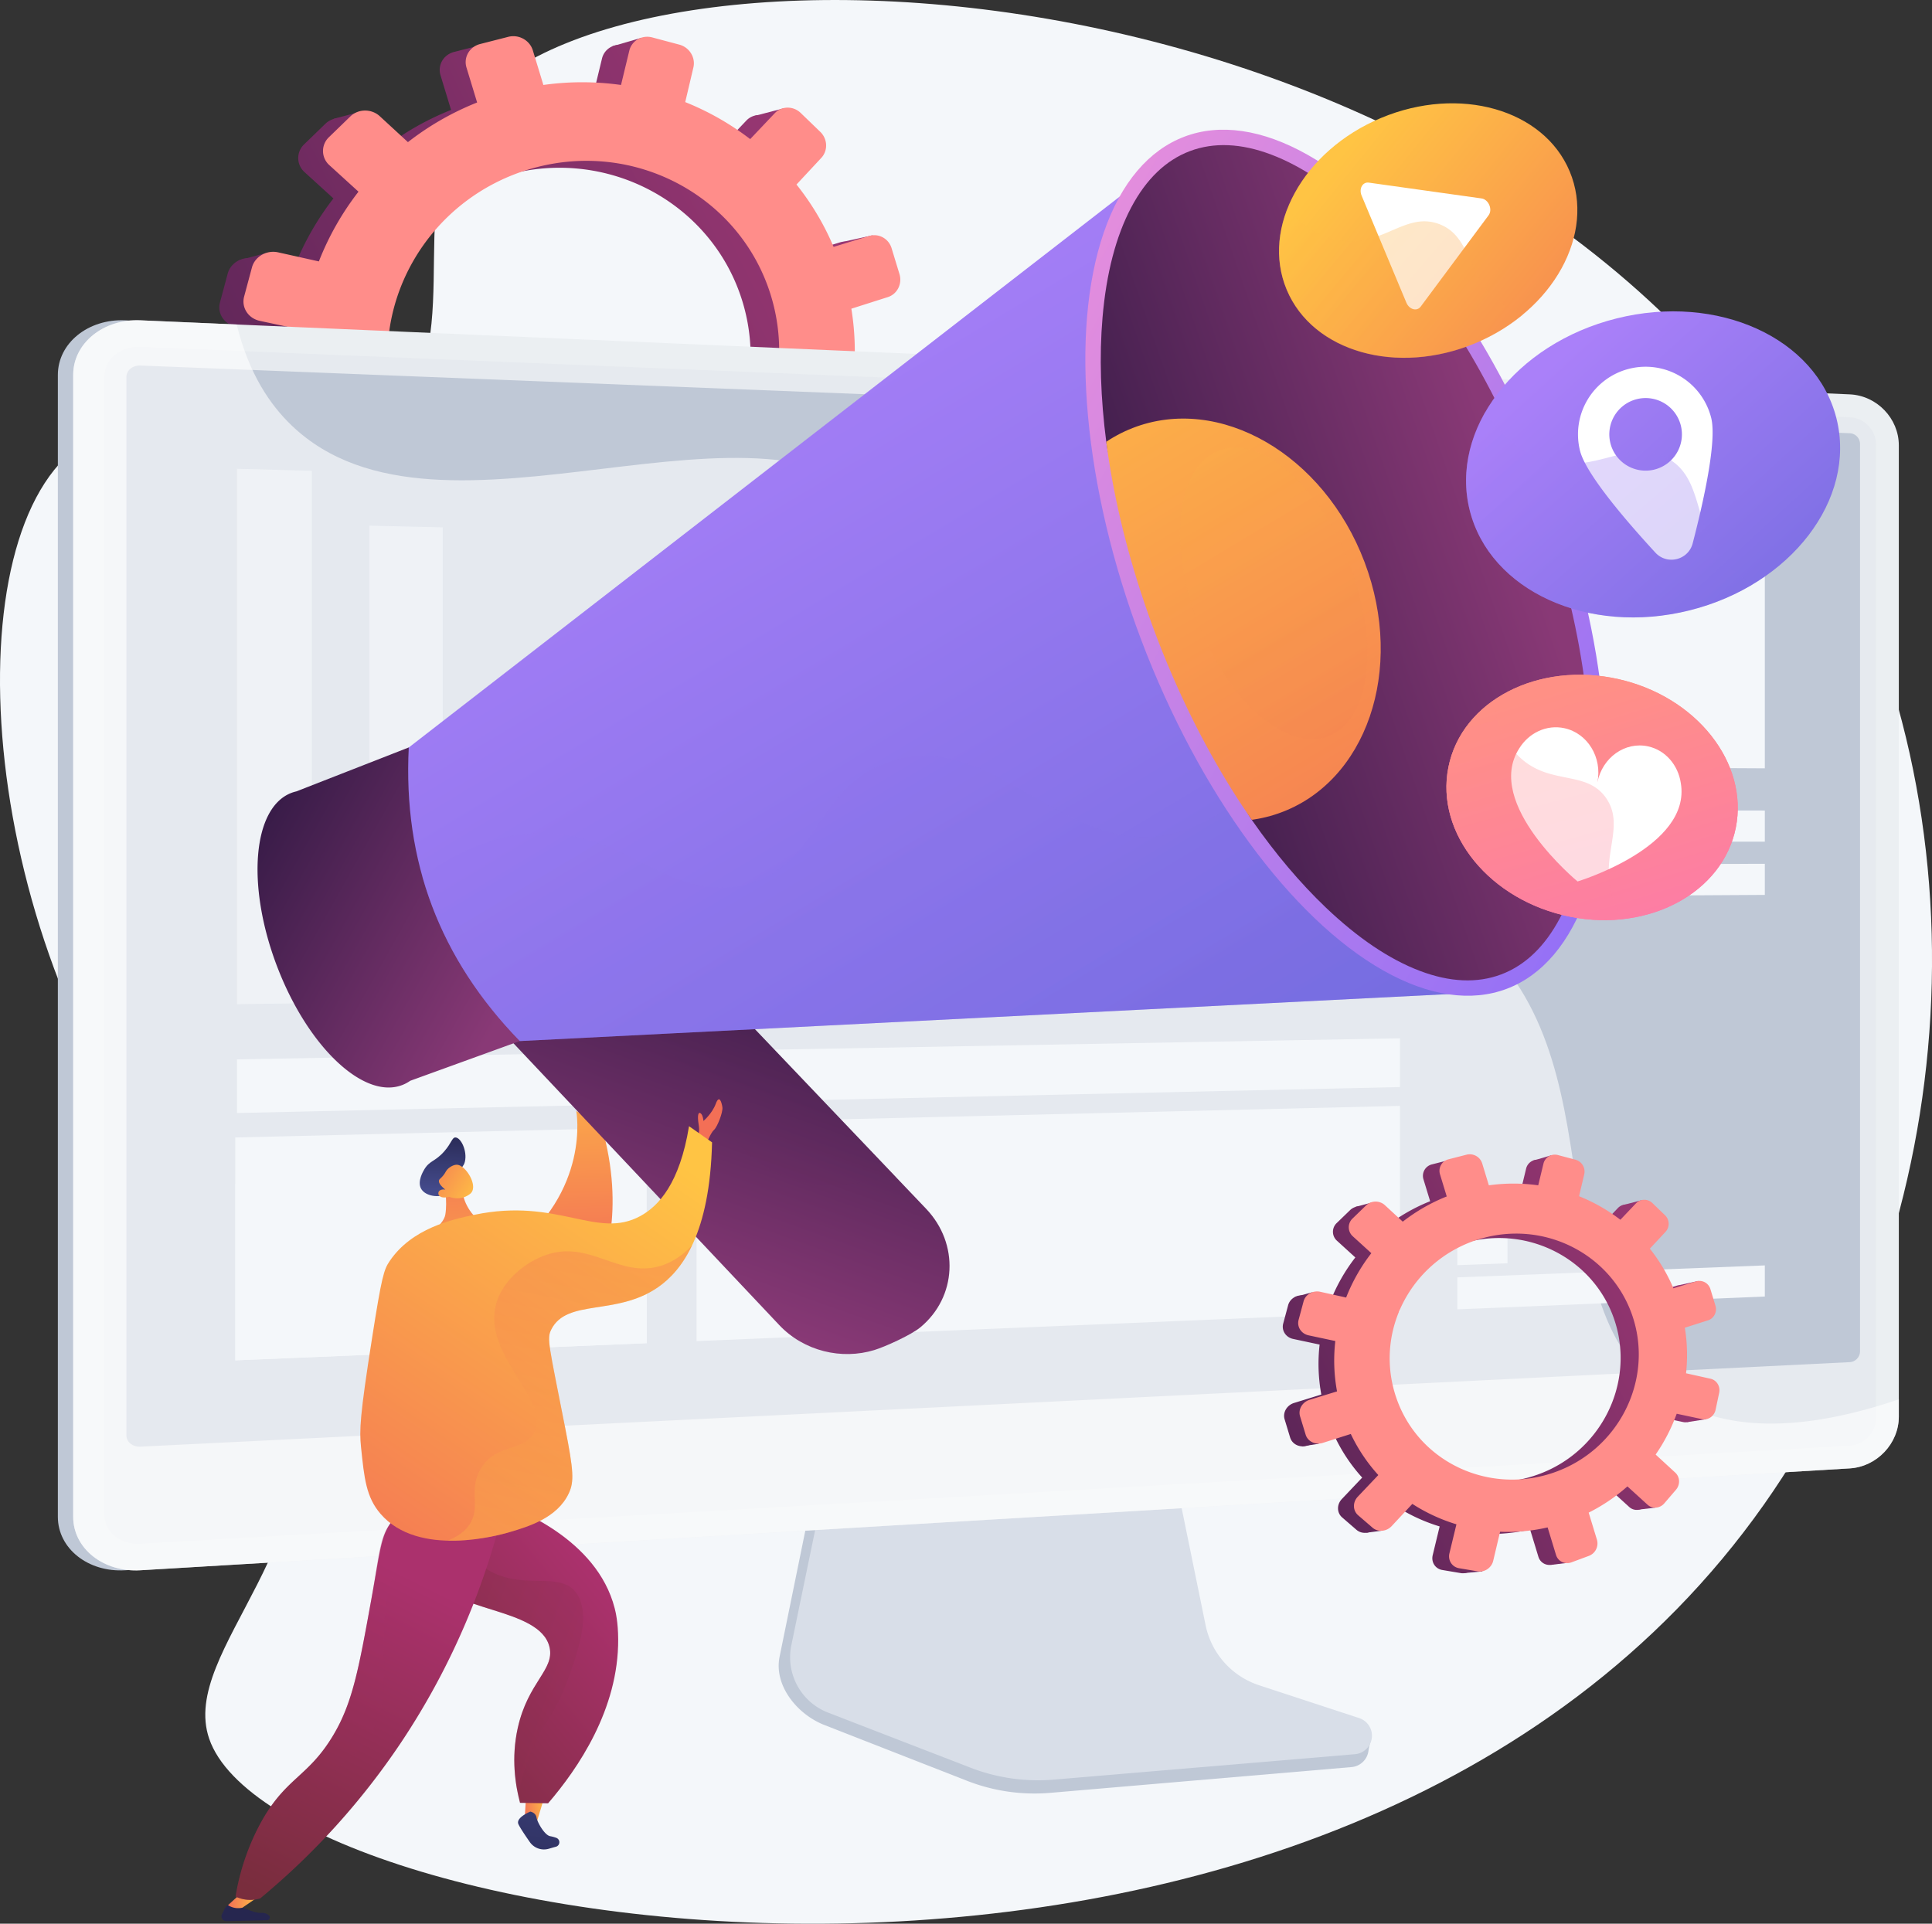 <svg xmlns="http://www.w3.org/2000/svg" xmlns:xlink="http://www.w3.org/1999/xlink" viewBox="0 0 2811.66 2800"><rect x="0" y="0" width="2811.66" height="2800" fill="#333333" stroke="none"/><defs><style>.cls-1{fill:none;}.cls-2{isolation:isolate;}.cls-22,.cls-3{fill:#f4f7fa;}.cls-4{fill:url(#linear-gradient);}.cls-5{fill:url(#linear-gradient-2);}.cls-6{fill:url(#linear-gradient-3);}.cls-7{fill:url(#linear-gradient-4);}.cls-8{fill:url(#linear-gradient-5);}.cls-9{fill:url(#linear-gradient-6);}.cls-10{fill:url(#linear-gradient-7);}.cls-11{fill:url(#linear-gradient-8);}.cls-12{fill:url(#linear-gradient-9);}.cls-13{fill:url(#linear-gradient-10);}.cls-14{fill:url(#linear-gradient-11);}.cls-15{fill:url(#linear-gradient-12);}.cls-16{fill:#ff8d8a;}.cls-17{fill:#bfc8d6;}.cls-18,.cls-20{fill:#d8dee8;}.cls-19{fill:#ebeff2;}.cls-20,.cls-28,.cls-31,.cls-36,.cls-39,.cls-50,.cls-59{opacity:0.3;}.cls-20,.cls-28,.cls-31,.cls-36,.cls-39,.cls-59{mix-blend-mode:multiply;}.cls-21,.cls-38{fill:#fff;}.cls-21{opacity:0.6;}.cls-21,.cls-22,.cls-23{mix-blend-mode:soft-light;}.cls-24{opacity:0.7;}.cls-25{fill:url(#linear-gradient-13);}.cls-26{fill:url(#linear-gradient-14);}.cls-27{fill:url(#linear-gradient-15);}.cls-28{fill:url(#linear-gradient-16);}.cls-29{fill:url(#linear-gradient-17);}.cls-30{fill:url(#linear-gradient-18);}.cls-31{fill:url(#linear-gradient-19);}.cls-32{fill:url(#linear-gradient-20);}.cls-33{fill:url(#linear-gradient-21);}.cls-34{clip-path:url(#clip-path);}.cls-35{fill:url(#linear-gradient-22);}.cls-36{fill:url(#linear-gradient-23);}.cls-37{fill:url(#linear-gradient-24);}.cls-40{fill:url(#linear-gradient-25);}.cls-41{fill:url(#linear-gradient-26);}.cls-42{fill:url(#linear-gradient-27);}.cls-43{fill:url(#linear-gradient-28);}.cls-44{fill:url(#linear-gradient-30);}.cls-45{fill:url(#linear-gradient-31);}.cls-46{fill:url(#linear-gradient-32);}.cls-47{fill:url(#linear-gradient-33);}.cls-48{fill:url(#linear-gradient-34);}.cls-49{fill:url(#linear-gradient-35);}.cls-50{mix-blend-mode:color-burn;}.cls-51{fill:url(#linear-gradient-36);}.cls-52{fill:url(#linear-gradient-37);}.cls-53{fill:url(#linear-gradient-38);}.cls-54{fill:url(#linear-gradient-39);}.cls-55{fill:url(#linear-gradient-40);}.cls-56{fill:url(#linear-gradient-41);}.cls-57{fill:url(#linear-gradient-42);}.cls-58{fill:url(#linear-gradient-43);}.cls-59{fill:url(#linear-gradient-44);}.cls-60{fill:url(#linear-gradient-45);}.cls-61{fill:url(#linear-gradient-46);}.cls-62{fill:url(#linear-gradient-47);}.cls-63{fill:url(#linear-gradient-48);}.cls-64{fill:url(#linear-gradient-49);}.cls-65{fill:url(#linear-gradient-50);}.cls-66{fill:url(#linear-gradient-51);}.cls-67{fill:url(#linear-gradient-52);}.cls-68{fill:url(#linear-gradient-53);}.cls-69{fill:url(#linear-gradient-54);}.cls-70{fill:url(#linear-gradient-55);}.cls-71{fill:url(#linear-gradient-56);}</style><linearGradient id="linear-gradient" x1="-1844.04" y1="340.52" x2="-26.64" y2="41.26" gradientTransform="translate(1359.03 218.5) rotate(-16.94)" gradientUnits="userSpaceOnUse"><stop offset="0" stop-color="#311944"/><stop offset="1" stop-color="#a03976"/></linearGradient><linearGradient id="linear-gradient-2" x1="-1916.85" y1="-101.65" x2="-99.45" y2="-400.92" xlink:href="#linear-gradient"/><linearGradient id="linear-gradient-3" x1="-1902.39" y1="-13.91" x2="-85.01" y2="-313.18" xlink:href="#linear-gradient"/><linearGradient id="linear-gradient-4" x1="-1873.42" y1="162.06" x2="-56.03" y2="-137.21" xlink:href="#linear-gradient"/><linearGradient id="linear-gradient-5" x1="-1837.64" y1="379.38" x2="-20.25" y2="80.11" xlink:href="#linear-gradient"/><linearGradient id="linear-gradient-6" x1="-1793.7" y1="646.26" x2="23.7" y2="346.99" xlink:href="#linear-gradient"/><linearGradient id="linear-gradient-7" x1="-1772.03" y1="777.77" x2="45.35" y2="478.5" xlink:href="#linear-gradient"/><linearGradient id="linear-gradient-8" x1="-1770.18" y1="789.17" x2="47.24" y2="489.9" xlink:href="#linear-gradient"/><linearGradient id="linear-gradient-9" x1="-1780.85" y1="724.28" x2="36.55" y2="425.02" xlink:href="#linear-gradient"/><linearGradient id="linear-gradient-10" x1="-1896.48" y1="22.04" x2="-79.08" y2="-277.23" xlink:href="#linear-gradient"/><linearGradient id="linear-gradient-11" x1="-1849.09" y1="309.86" x2="-31.69" y2="10.59" xlink:href="#linear-gradient"/><linearGradient id="linear-gradient-12" x1="-1809.03" y1="553.19" x2="8.38" y2="253.92" xlink:href="#linear-gradient"/><linearGradient id="linear-gradient-13" x1="614.04" y1="1873.8" x2="622.6" y2="1505.89" gradientTransform="translate(107.92 9.9) rotate(-2.97)" gradientUnits="userSpaceOnUse"><stop offset="0" stop-color="#f36f56"/><stop offset="1" stop-color="#ffc444"/></linearGradient><linearGradient id="linear-gradient-14" x1="-1874.16" y1="1629.22" x2="-1868.7" y2="1708.65" gradientTransform="matrix(-1, 0.05, 0.05, 1, -1108.32, 73.19)" xlink:href="#linear-gradient-13"/><linearGradient id="linear-gradient-15" x1="-8041.67" y1="814.52" x2="-8425.89" y2="1267.65" gradientTransform="translate(8319.81 -2310.17) rotate(-20.72)" gradientUnits="userSpaceOnUse"><stop offset="0" stop-color="#311944"/><stop offset="1" stop-color="#893976"/></linearGradient><linearGradient id="linear-gradient-16" x1="-8088.99" y1="774.39" x2="-8473.22" y2="1227.53" xlink:href="#linear-gradient-15"/><linearGradient id="linear-gradient-17" x1="7132.76" y1="492.49" x2="6822.63" y2="858.23" gradientTransform="matrix(-0.94, 0.35, 0.35, 0.94, 6866.63, -1760.1)" xlink:href="#linear-gradient-15"/><linearGradient id="linear-gradient-18" x1="-7864.25" y1="-16.87" x2="-7509.68" y2="1944.33" gradientTransform="translate(8319.81 -2310.17) rotate(-20.72)" gradientUnits="userSpaceOnUse"><stop offset="0" stop-color="#aa80f9"/><stop offset="1" stop-color="#6165d7"/></linearGradient><linearGradient id="linear-gradient-19" x1="-7985.59" y1="-13.34" x2="-7626.59" y2="1972.36" xlink:href="#linear-gradient-18"/><linearGradient id="linear-gradient-20" x1="5856.7" y1="259.29" x2="5150.41" y2="1092.25" gradientTransform="matrix(-1, 0, 0, 1, 7461.67, 143.19)" gradientUnits="userSpaceOnUse"><stop offset="0" stop-color="#e38ddd"/><stop offset="1" stop-color="#9571f6"/></linearGradient><linearGradient id="linear-gradient-21" x1="5906.17" y1="665.51" x2="5225.29" y2="682.86" gradientTransform="matrix(-0.94, 0.35, 0.35, 0.94, 6866.63, -1760.1)" xlink:href="#linear-gradient-15"/><clipPath id="clip-path"><path class="cls-1" d="M2184.85,1418.21c34.86-13.19,63.59-40.77,85.38-82,22.18-41.95,36.21-95.8,41.72-160.06,11.58-135.09-15.91-299-77.4-461.57S2085.19,411,1987.11,317.34c-46.66-44.53-92.82-75.61-137.21-92.38-43.61-16.48-83.4-18.15-118.27-5s-63.59,40.77-85.38,82c-22.18,41.95-36.21,95.8-41.72,160.06-11.58,135.09,15.91,299,77.4,461.57s149.37,303.64,247.45,397.25c46.66,44.53,92.82,75.61,137.21,92.38C2110.19,1429.73,2150,1431.4,2184.85,1418.21Z"/></clipPath><linearGradient id="linear-gradient-22" x1="-7389.6" y1="45.08" x2="-7158.1" y2="1325.59" gradientTransform="translate(8319.81 -2310.17) rotate(-20.72)" gradientUnits="userSpaceOnUse"><stop offset="0" stop-color="#ffc444"/><stop offset="1" stop-color="#f36f56"/></linearGradient><linearGradient id="linear-gradient-23" x1="-7256.11" y1="210.05" x2="-7085.29" y2="1154.87" xlink:href="#linear-gradient-22"/><linearGradient id="linear-gradient-24" x1="1710.87" y1="-129.87" x2="2006.36" y2="418.18" gradientTransform="translate(287.76 317.39)" xlink:href="#linear-gradient-22"/><linearGradient id="linear-gradient-25" x1="1625.42" y1="-96.57" x2="1915.19" y2="484.93" gradientTransform="translate(419.24 1009.47) rotate(-22.69)" xlink:href="#linear-gradient-22"/><linearGradient id="linear-gradient-26" x1="2006.47" y1="471.68" x2="2370.7" y2="1147.21" gradientTransform="translate(300.77 21.41)" xlink:href="#linear-gradient-18"/><linearGradient id="linear-gradient-27" x1="1901.15" y1="512.73" x2="2258.32" y2="1229.48" gradientTransform="matrix(0.97, -0.24, 0.24, 0.97, 204.9, 551.8)" xlink:href="#linear-gradient-18"/><linearGradient id="linear-gradient-28" x1="2404.8" y1="1268.13" x2="2696.61" y2="1809.35" gradientTransform="translate(159.34 -713.82) rotate(11.32)" gradientUnits="userSpaceOnUse"><stop offset="0" stop-color="#ff9085"/><stop offset="1" stop-color="#fb6fbb"/></linearGradient><linearGradient id="linear-gradient-30" x1="2323.95" y1="1298.99" x2="2611.05" y2="1875.13" xlink:href="#linear-gradient-28"/><linearGradient id="linear-gradient-31" x1="210.93" y1="2869.39" x2="248.6" y2="2869.39" gradientTransform="translate(70.95 -163.16) rotate(-9.66)" xlink:href="#linear-gradient-13"/><linearGradient id="linear-gradient-32" x1="283.74" y1="2714.16" x2="184.95" y2="3060.75" gradientTransform="translate(70.95 -163.16) rotate(-9.66)" gradientUnits="userSpaceOnUse"><stop offset="0" stop-color="#444b8c"/><stop offset="1" stop-color="#26264f"/></linearGradient><linearGradient id="linear-gradient-33" x1="879.04" y1="2304.94" x2="559.6" y2="2567.34" gradientUnits="userSpaceOnUse"><stop offset="0" stop-color="#ab316d"/><stop offset="1" stop-color="#792d3d"/></linearGradient><linearGradient id="linear-gradient-34" x1="739.22" y1="2255.48" x2="651.8" y2="2562.19" gradientTransform="translate(-24.58 109.14) rotate(5.38)" xlink:href="#linear-gradient-32"/><linearGradient id="linear-gradient-35" x1="604.42" y1="2608.05" x2="648.87" y2="2608.05" gradientTransform="translate(-24.58 109.14) rotate(5.38)" xlink:href="#linear-gradient-13"/><linearGradient id="linear-gradient-36" x1="489.42" y1="2814.46" x2="122.73" y2="2616.89" gradientTransform="translate(70.95 -163.16) rotate(-9.66)" xlink:href="#linear-gradient-33"/><linearGradient id="linear-gradient-37" x1="-288.8" y1="2641.89" x2="-642.85" y2="3009.55" gradientTransform="translate(101.52 -303.23) rotate(-17.41)" xlink:href="#linear-gradient-33"/><linearGradient id="linear-gradient-38" x1="-315.44" y1="2631.55" x2="-662.12" y2="2991.57" gradientTransform="translate(101.52 -303.23) rotate(-17.41)" xlink:href="#linear-gradient-33"/><linearGradient id="linear-gradient-39" x1="-1923.99" y1="1862.47" x2="-1931.78" y2="1768.98" gradientTransform="matrix(-1, 0.05, 0.05, 1, -1377.82, -32.32)" xlink:href="#linear-gradient-32"/><linearGradient id="linear-gradient-40" x1="658.81" y1="1637.28" x2="684.48" y2="2022.32" gradientTransform="matrix(1, 0, 0, 1, 0, 0)" xlink:href="#linear-gradient-13"/><linearGradient id="linear-gradient-41" x1="3405.06" y1="2369.24" x2="3478.54" y2="2446.69" gradientTransform="matrix(0.97, -0.26, 0.26, 0.97, -3309.53, 271.42)" xlink:href="#linear-gradient-13"/><linearGradient id="linear-gradient-42" x1="-2238.75" y1="1658.89" x2="-2223.36" y2="1708.04" gradientTransform="matrix(-1, 0, 0, 1, -1217.31, 0)" xlink:href="#linear-gradient-13"/><linearGradient id="linear-gradient-43" x1="466.51" y1="2342.62" x2="937.1" y2="1655.27" gradientTransform="matrix(1, 0, 0, 1, 0, 0)" xlink:href="#linear-gradient-13"/><linearGradient id="linear-gradient-44" x1="-2087.35" y1="1816.33" x2="-1992.03" y2="2312.78" gradientTransform="matrix(-1, 0, 0, 1, -1217.31, 0)" xlink:href="#linear-gradient-13"/><linearGradient id="linear-gradient-45" x1="-511.11" y1="2056.34" x2="644.76" y2="1866" xlink:href="#linear-gradient"/><linearGradient id="linear-gradient-46" x1="-557.41" y1="1775.11" x2="598.45" y2="1584.78" xlink:href="#linear-gradient"/><linearGradient id="linear-gradient-47" x1="-548.24" y1="1830.92" x2="607.65" y2="1640.58" xlink:href="#linear-gradient"/><linearGradient id="linear-gradient-48" x1="-529.81" y1="1942.83" x2="626.07" y2="1752.5" xlink:href="#linear-gradient"/><linearGradient id="linear-gradient-49" x1="-507.04" y1="2081.05" x2="648.83" y2="1890.72" xlink:href="#linear-gradient"/><linearGradient id="linear-gradient-50" x1="-479.09" y1="2250.79" x2="676.78" y2="2060.45" xlink:href="#linear-gradient"/><linearGradient id="linear-gradient-51" x1="-465.32" y1="2334.43" x2="690.55" y2="2144.09" xlink:href="#linear-gradient"/><linearGradient id="linear-gradient-52" x1="-464.13" y1="2341.68" x2="691.75" y2="2151.34" xlink:href="#linear-gradient"/><linearGradient id="linear-gradient-53" x1="-470.92" y1="2300.41" x2="684.95" y2="2110.08" xlink:href="#linear-gradient"/><linearGradient id="linear-gradient-54" x1="-544.47" y1="1853.78" x2="611.42" y2="1663.44" xlink:href="#linear-gradient"/><linearGradient id="linear-gradient-55" x1="-514.32" y1="2036.83" x2="641.55" y2="1846.5" xlink:href="#linear-gradient"/><linearGradient id="linear-gradient-56" x1="-488.84" y1="2191.59" x2="667.03" y2="2001.26" xlink:href="#linear-gradient"/></defs><title>marketing</title><g class="cls-2"><g id="Layer_2" data-name="Layer 2"><g id="Illustration"><g id="Online_marketing" data-name="Online marketing"><path class="cls-3" d="M675.9,168.29c-94.43,135.18,16.29,354.35-123.83,456-136.4,99-304-63.25-432.5,21.94C-71.12,772.63-36.29,1350.9,242.5,1710.19c83.84,108.05,153.9,150.09,184.93,272.29,66.63,262.4-167.53,418.49-123,548.26C404.79,2823,1947.83,3068.16,2567,2190c289.16-410.15,332.43-1002.41,74.07-1452.24C2174.19-75.1,887.79-135,675.9,168.29Z"/><path class="cls-4" d="M1222.44,352.76,1171,368.53a383.37,383.37,0,0,0-53.52-90L1153.32,240c9.79-10.52,9.12-27.31-1.49-37.55l-28.3-27.31c-10.67-10.3-27.38-10.19-37.32.29l-35.54,37.48a395.44,395.44,0,0,0-93.76-53.43l11.78-50c3.38-14.34-5.71-29.09-20.34-33L909.23,66.13c-14.79-3.93-29.63,4.58-33.12,19l-12,49.57a402.45,402.45,0,0,0-112,0L736.93,84.87c-4.48-14.7-20.37-23.49-35.54-19.61L660.77,75.63c-15.37,3.93-24.2,19.17-19.67,34L656.45,160a407.27,407.27,0,0,0-99.87,57.23L516,179.87c-11.93-11-31-10.87-42.52.33l-30.91,29.94a27.47,27.47,0,0,0,.77,40.52l41.9,38.16A404.4,404.4,0,0,0,428,389.5l-58.74-13.09c-16.65-3.71-33.62,6-37.84,21.75l-11.28,42c-4.26,15.84,5.94,31.61,22.73,35.19l60.59,12.9a387,387,0,0,0,3.89,114.33l-62.16,19.05c-16.73,5.13-26.48,22-21.72,37.58l12.65,41.54c4.76,15.62,22.18,24,38.85,18.66l63.6-20.24a383.29,383.29,0,0,0,62.47,93.28l-46.61,49.15c-11.89,12.53-11.54,31.38.79,42l32.68,28.26c12.25,10.59,31.67,8.95,43.36-3.62l46.93-50.42A397.36,397.36,0,0,0,678.3,904.2l-15.88,65.75c-3.87,16,6,31.23,21.91,33.92l42.19,7.11c15.78,2.66,31.57-8.09,35.31-24l15.54-65.91a404.2,404.2,0,0,0,107.9-9.87l19,62.41c4.53,14.86,20.3,22.42,35.18,16.9l39.32-14.6c14.69-5.45,22.94-21.78,18.46-36.48l-18.8-61.73a406.93,406.93,0,0,0,87.9-59.57l45.73,41.65c10.93,10,27.92,8.51,38-3.17l26.54-30.9c9.93-11.56,9.23-28.93-1.54-38.85l-44.58-41.06a403.55,403.55,0,0,0,47.8-92.64l57.21,12.18c14,3,27.91-6.45,31-21l8.19-38.71c3.07-14.51-5.72-28.77-19.66-31.88l-55.5-12.36a387,387,0,0,0-2.75-103.46l52.65-16.76c13.57-4.32,21.08-19.18,16.8-33.21l-11.36-37.31C1250.53,356.59,1236.06,348.59,1222.44,352.76Zm-323.11,434c-150.57,52-314-27.33-360.2-179s44.75-310.27,198.17-353c148.2-41.23,299.87,41.81,343.25,184.24S1044.79,736.52,899.34,786.79Z"/><polygon class="cls-5" points="523.09 162.94 486.05 172.84 483.42 209.56 523.09 162.94"/><polygon class="cls-6" points="891.18 67.39 933.58 54.94 943.07 86.12 891.18 67.39"/><polygon class="cls-7" points="1098.08 168.72 1140.73 157.59 1137.38 184.39 1098.08 168.72"/><polygon class="cls-8" points="1226.22 352.09 1269.8 342.5 1262.18 367.38 1226.22 352.09"/><polygon class="cls-9" points="1244.38 665.63 1287.46 658.95 1282.25 623.71 1244.38 665.63"/><polygon class="cls-10" points="1132.71 865.86 1171.84 861.31 1166.45 833.02 1132.71 865.86"/><polygon class="cls-11" points="967.35 988.06 932.27 992.3 947.95 941.02 967.35 988.06"/><polygon class="cls-12" points="776.11 1007.18 734.91 1010.98 753.79 965.63 776.11 1007.18"/><polygon class="cls-13" points="346.77 379.18 387.61 368.12 380.58 402.49 346.77 379.18"/><polygon class="cls-14" points="362.94 720.95 401.69 715.14 389.5 685.7 362.94 720.95"/><polygon class="cls-15" points="510.21 918.74 548.24 913.6 543.88 888.68 510.21 918.74"/><path class="cls-16" d="M1265,343.44l-51.86,15.9a386.45,386.45,0,0,0-54-90.75l36.13-38.81c9.87-10.61,9.2-27.54-1.5-37.86l-28.54-27.54c-10.76-10.39-27.6-10.27-37.63.29l-35.84,37.79a398.68,398.68,0,0,0-94.54-53.86l11.88-50.4c3.41-14.46-5.76-29.33-20.51-33.25L949.25,54.48c-14.91-4-29.88,4.62-33.4,19.19l-12.07,50a405.82,405.82,0,0,0-113,0l-15.3-50.24C771,58.56,755,49.7,739.68,53.61L698.73,64.07c-15.5,4-24.4,19.32-19.83,34.31l15.47,50.79a410.68,410.68,0,0,0-100.7,57.7l-40.95-37.71c-12-11.08-31.22-11-42.87.33L478.7,199.68a27.69,27.69,0,0,0,.77,40.85L521.71,279a407.72,407.72,0,0,0-57.65,101.5l-59.23-13.19c-16.79-3.74-33.89,6.06-38.16,21.93L355.3,431.58c-4.29,16,6,31.87,22.92,35.47l61.09,13a390.16,390.16,0,0,0,3.92,115.26l-62.68,19.21c-16.87,5.17-26.7,22.14-21.9,37.89L371.4,694.3c4.8,15.75,22.36,24.16,39.17,18.81L474.7,692.7a386.36,386.36,0,0,0,63,94l-47,49.55c-12,12.64-11.63,31.63.8,42.38l32.95,28.49c12.35,10.68,31.93,9,43.72-3.65l47.32-50.83a400.62,400.62,0,0,0,100.89,46.72l-16,66.29c-3.9,16.16,6,31.48,22.09,34.19L765,1007c15.91,2.68,31.83-8.16,35.61-24.18l15.67-66.45a407.58,407.58,0,0,0,108.79-10l19.17,62.92c4.56,15,20.47,22.6,35.47,17l39.65-14.72c14.81-5.5,23.13-22,18.61-36.78l-19-62.23a410.33,410.33,0,0,0,88.63-60.06l46.11,42c11,10,28.15,8.58,38.27-3.2l26.76-31.15c10-11.65,9.31-29.17-1.55-39.17l-45-41.4a406.87,406.87,0,0,0,48.2-93.4l57.68,12.28c14.16,3,28.14-6.5,31.25-21.22l8.26-39c3.1-14.63-5.76-29-19.82-32.14l-56-12.46a390.1,390.1,0,0,0-2.77-104.31l53.09-16.9c13.68-4.36,21.25-19.34,16.94-33.48l-11.46-37.61C1293.36,347.29,1278.77,339.23,1265,343.44ZM939.24,781c-151.81,52.47-316.61-27.54-363.17-180.41s45.14-312.8,199.82-355.84C925.33,203.2,1078.24,286.92,1122,430.51S1085.9,730.34,939.24,781Z"/><path class="cls-17" d="M1827.54,2470.39a117.66,117.66,0,0,1-78-88.58l-58-287-496,17.61-61,299c-8.55,41.87,25.68,83.88,65.09,99.3l207.53,81.2a269.78,269.78,0,0,0,121.33,17.59L1967,2572a27.21,27.21,0,0,0,24.6-24.1c1.49-12.93,10.47-27.45-1.75-31.5Z"/><path class="cls-18" d="M1832.45,2452.94a116.63,116.63,0,0,1-77.94-87.47l-57.93-283.38-483.94,17.41-61,295.22a86.37,86.37,0,0,0,53.43,98l207.32,80.18a272.4,272.4,0,0,0,121.2,17.37l438.14-37a27,27,0,0,0,6.14-52.62Z"/><path class="cls-17" d="M182,2285.56c-53.79,3.21-97.8-31.69-97.8-77.81V545.63c0-46.12,44-81.73,97.8-79.4L2669.56,574c39.49,1.71,71.47,35,71.47,74.23V2061.87c0,39.22-32,73-71.47,75.39Z"/><path class="cls-19" d="M204.31,2285.56c-53.79,3.21-97.8-31.69-97.8-77.81V545.63c0-46.12,44-81.73,97.8-79.4L2691.91,574c39.49,1.71,71.47,35,71.47,74.23V2061.87c0,39.22-32,73-71.47,75.39Z"/><path class="cls-20" d="M2691.91,607.28,204.31,504.95c-28.76-1.18-52.14,17.82-52.14,42.44V2205.25c0,24.63,23.38,43.24,52.14,41.59L2691.91,2104c21.17-1.22,38.28-19.26,38.28-40.3V647C2730.2,625.92,2713.08,608.15,2691.91,607.28Z"/><path class="cls-17" d="M204.31,2105.64c-11.2.55-20.31-6.79-20.31-16.37V548.62c0-9.58,9.12-17,20.31-16.57l2487.6,98.52a15.68,15.68,0,0,1,15,15.49V1967a15.88,15.88,0,0,1-15,15.63Z"/><path class="cls-21" d="M2432.22,2034.38c-209.28-129.46-63.11-497.54-298.13-682.47-237-186.45-570.37,42.23-736.35-150.86-123.59-143.77,21-317.38-97-452.59C1115.69,536.42,642,828,424.31,619.15c-30.9-29.66-62.09-74.66-79.83-146.85l-140.17-6.07c-53.79-2.33-97.8,33.28-97.8,79.4V2207.76c0,46.12,44,81,97.8,77.81l2487.6-148.3c39.49-2.35,71.47-36.17,71.47-75.39v-25.13C2598.2,2092.79,2497.23,2074.6,2432.22,2034.38Z"/><polygon class="cls-22" points="342.42 1979.99 941.17 1955 941.17 1641.1 342.42 1655.62 342.42 1979.99"/><g class="cls-23"><g class="cls-24"><polygon class="cls-3" points="1946.42 1439.48 2037.39 1438.22 2037.39 773.14 1946.42 770.81 1946.42 1439.48"/><polygon class="cls-3" points="1782.26 1441.74 1874.99 1440.46 1874.99 1104.72 1782.26 1104.17 1782.26 1441.74"/><polygon class="cls-3" points="1614.89 1444.05 1709.44 1442.74 1709.44 700.5 1614.89 697.72 1614.89 1444.05"/><polygon class="cls-3" points="1444.21 1446.4 1540.63 1445.07 1540.63 806.73 1444.21 804.51 1444.21 1446.4"/><polygon class="cls-3" points="1270.13 1448.81 1368.48 1447.45 1368.48 1274.59 1270.13 1274.97 1270.13 1448.81"/><polygon class="cls-3" points="1092.55 1451.26 1192.88 1449.87 1192.88 1039.5 1092.55 1038.56 1092.55 1451.26"/><polygon class="cls-3" points="911.35 1453.76 1013.72 1452.34 1013.72 854.92 911.35 852.91 911.35 1453.76"/><polygon class="cls-3" points="726.42 1456.31 830.91 1454.87 830.91 1014.73 726.42 1013.63 726.42 1456.31"/><polygon class="cls-3" points="537.66 1458.91 644.32 1457.44 644.32 767.68 537.66 765.12 537.66 1458.91"/><polygon class="cls-3" points="344.93 1461.57 453.83 1460.07 453.83 685.38 344.93 682.32 344.93 1461.57"/></g></g><polygon class="cls-22" points="2120.93 1905.78 2568.39 1887.11 2568.39 1841.82 2120.93 1859.25 2120.93 1905.78"/><polygon class="cls-22" points="2120.93 1305.21 2568.39 1302.55 2568.39 1257.26 2120.93 1258.68 2120.93 1305.21"/><polygon class="cls-22" points="2120.93 1225.56 2568.39 1225.03 2568.39 1179.74 2120.93 1179.04 2120.93 1225.56"/><polygon class="cls-22" points="2120.93 1841.47 2193.85 1838.7 2193.85 1767.35 2120.93 1769.8 2120.93 1841.47"/><g class="cls-23"><path class="cls-3" d="M506.86,1782.4c38,1.43,43.68-20.59,81.13-22.72,63.51-3.62,79.07,58.2,140.27,57.25,50-.77,62.53-42.51,112-37.88,36.77,3.44,44,27.91,79.85,31.43a86.77,86.77,0,0,0,21.07-.58V1955l-598.75,25V1723.26c32.09,2.31,55.52,9.57,72.3,16.93C455.09,1757.88,468.49,1781,506.86,1782.4Z"/></g><polygon class="cls-22" points="2120.93 1115.93 2568.39 1118.32 2568.39 725.73 2120.93 712.59 2120.93 1115.93"/><polygon class="cls-22" points="344.93 1620.01 2037.39 1582.21 2037.39 1511.26 344.93 1541.94 344.93 1620.01"/><polygon class="cls-22" points="1013.72 1951.98 2037.39 1909.26 2037.39 1609.65 1013.72 1634.18 1013.72 1951.98"/><path class="cls-25" d="M838.68,1617.14s21.86,116.6-97.57,205.79l133.28,24.58s38.05-81,.78-209.89Z"/><path class="cls-26" d="M863,1638.25s6.19-17.88,4.63-25.71-20.87-17.37-34.22-27.58,1,10.9,4.28,15.71,14.05,11.7,13.43,28.63Z"/><path class="cls-27" d="M1272.46,1965c-47.53,14.58-102.48,1.76-138.46-36.4l-507.37-538c-46.2-49-43.78-125.12,5.58-170.47,49.72-45.66,151.54-52.54,198.59-3.17l516.87,542.32c48.73,51.13,44.91,128.65-8.32,172.71C1326.24,1942.9,1288.14,1960.24,1272.46,1965Z"/><path class="cls-28" d="M632.21,1220.19c49.72-45.66,151.54-52.54,198.59-3.17l472.6,495.87c-45.79,5.06-94.83,24.71-158,1.07-105.13-39.36-99.85-142.77-192.31-198.12-42.27-25.3-109.58-43.31-221.64-14L626.63,1390.65C580.43,1341.67,582.85,1265.53,632.21,1220.19Z"/><path class="cls-29" d="M424.24,1154a53.34,53.34,0,0,1,7-2.09l163.65-64L756.5,1515.24,597,1573.09a53.94,53.94,0,0,1-11.85,6.29c-56.32,21.3-138-56.65-182.43-174.11S367.92,1175.31,424.24,1154Z"/><path class="cls-30" d="M594.88,1088c-8.43,165.83,45.19,307.6,161.62,427.29l1371.07-69.35-441-1204Z"/><path class="cls-31" d="M1664.24,1218.19c-132.88-.07-232.77-155-369.86-109.67-107.56,35.6-100.58,150.47-208.51,178.62C975.38,1316,914.24,1208.21,780,1212.84c-61,2.1-116.3,26.89-165.34,63.17q37.15,131.64,141.79,239.23l1371.07-69.35-226.33-379.84C1807.3,1182,1728.66,1218.23,1664.24,1218.19Z"/><ellipse class="cls-32" cx="1958.24" cy="819.11" rx="317.91" ry="663.03" transform="translate(-163.14 745.76) rotate(-20.72)"/><path class="cls-33" d="M2184.85,1418.21c34.86-13.19,63.59-40.77,85.38-82,22.18-41.95,36.21-95.8,41.72-160.06,11.58-135.09-15.91-299-77.4-461.57S2085.19,411,1987.11,317.34c-46.66-44.53-92.82-75.61-137.21-92.38-43.61-16.48-83.4-18.15-118.27-5s-63.59,40.77-85.38,82c-22.18,41.95-36.21,95.8-41.72,160.06-4.84,56.48-2.85,118,5.6,182.37,11.76,89.56,100.16,154.26,135.94,248.85,38,100.58,22.05,223.29,76.47,301.27,33.53,48.05,69.44,90.64,106.84,126.33,46.66,44.53,92.82,75.61,137.21,92.38C2110.19,1429.73,2150,1431.4,2184.85,1418.21Z"/><g class="cls-34"><path class="cls-35" d="M1985.79,818c59.43,157.12,2.58,321.22-125.15,365.89-125.75,44-273.11-44.68-330.89-197.42s-5.4-315.2,118.71-363.52C1774.53,573.86,1926.36,660.87,1985.79,818Z"/><path class="cls-36" d="M1964.83,823c44.13,116.67,28.48,228.48-34.06,249.44-61.57,20.63-145.57-54.82-188.48-168.25s-29.43-224.44,30.92-248.29C1834.52,631.66,1920.7,706.32,1964.83,823Z"/></g><ellipse class="cls-37" cx="2078.51" cy="335.7" rx="223.19" ry="177.67" transform="translate(31.34 827.62) rotate(-22.69)"/><path class="cls-38" d="M2046.72,440.58l-65.18-155.93c-4.18-10,1.46-20.11,10.53-18.83l164,23c10.37,1.46,16.52,16.16,10.27,24.57l-98.78,132.88C2062.06,453.67,2050.91,450.59,2046.72,440.58Z"/><g class="cls-39"><path class="cls-40" d="M2179.58,437c-45.08-38-38.88-93.78-85.55-111-47.41-17.52-79.4,30.56-137.94,24.63-22.63-2.29-51.15-12.86-82.87-45.9-15,38.65-16.27,79.7-.64,117.1,37.85,90.53,160.72,125.39,274.45,77.85a273.76,273.76,0,0,0,69.37-41.78A117.64,117.64,0,0,1,2179.58,437Z"/></g><ellipse class="cls-41" cx="2405.77" cy="675.74" rx="275.12" ry="219.01" transform="translate(-92.07 604.02) rotate(-14.04)"/><path class="cls-38" d="M2371,536.74a98.4,98.4,0,0,0-71.58,119.34c8.55,34.17,68.52,103.62,109.67,148.27,17.11,18.56,48,10.85,54.31-13.58,15.28-58.78,35.49-148.28,26.94-182.45A98.4,98.4,0,0,0,2371,536.74Zm36.7,146.72a52.83,52.83,0,1,1,38.43-64.08A52.83,52.83,0,0,1,2407.7,683.46Z"/><g class="cls-39"><path class="cls-42" d="M2510.18,817.88c-47.89-54.69-30-121.48-83.69-151.14-54.53-30.13-102.42,22.54-172.66,4.47-27.16-7-59.95-25.15-92.49-71.28-25.38,44.33-34.59,94.11-22.47,142.58,29.35,117.34,172.64,182.57,320,145.7a337.44,337.44,0,0,0,92.28-38.07A145,145,0,0,1,2510.18,817.88Z"/></g><path class="cls-43" d="M2526.14,1204.72c-18.85,94.14-125.81,152.33-240.62,129.64-116.72-23.07-197-120.69-177.63-217.69s130.75-154.28,246.9-128.32C2469,1013.88,2545,1110.58,2526.14,1204.72Z"/><path class="cls-43" d="M2526.14,1204.72c-18.85,94.14-125.81,152.33-240.62,129.64-116.72-23.07-197-120.69-177.63-217.69s130.75-154.28,246.9-128.32C2469,1013.88,2545,1110.58,2526.14,1204.72Z"/><path class="cls-38" d="M2446.09,1139.7h0c-3.9-26-22.2-47.83-47.69-53.37-33.39-7.25-66.45,16.15-73.69,52.31,7.24-36.15-14.19-71.39-48-78.73-26-5.66-51.86,6.86-65.79,29.46h0c-52,80.63,84.91,193.61,84.91,193.61S2461.92,1232.87,2446.09,1139.7Z"/><g class="cls-39"><path class="cls-44" d="M2345,1300.47c-14.92-56,20-98.44-7.36-138.49-27.92-40.89-79.45-19.22-123-57.09-16.92-14.72-34.07-39.68-41.47-85.18-33.46,23.5-57.28,56.88-65.3,97-19.42,97,60.9,194.63,177.63,217.69a251.58,251.58,0,0,0,77.12,3.37A115.79,115.79,0,0,1,2345,1300.47Z"/></g><path class="cls-45" d="M766.23,2604.62l-2.74,43.78s6.22,6.58,18.17,2l13.06-43Z"/><path class="cls-46" d="M771.71,2636.81s-21.44,8.74-17.28,18.23c2.23,5.09,10,16.59,16.65,26.15a25.05,25.05,0,0,0,27.7,9.66c3.47-1,7-2.06,10.16-2.87a6.8,6.8,0,0,0,.55-13,50.78,50.78,0,0,0-8.76-2.37c-7.85-1.21-18.65-19.75-19.91-27.18S771.71,2636.81,771.71,2636.81Z"/><path class="cls-47" d="M720.17,2184.47c31.58,10.9,148.36,55,174.37,156.29,1.39,5.41,5,20.44,5.11,45,.67,102.2-58.76,188.69-102,239l-40.88-.68c-6.8-26.08-13-65.1-3.27-109,14.95-67.09,53.73-84.49,46.25-117.42-13.58-59.8-152.43-50.75-165.52-104.3C629.53,2274,639.92,2241.19,720.17,2184.47Z"/><path class="cls-48" d="M329.58,2796.3l59.3-1.38a4,4,0,0,0,2.42-7,15,15,0,0,0-11.44-3.71c-11.27,1.17-36.57-14.6-48.05-11.22-3.75,1.11-6.8,9.93-8.36,12.37A7.1,7.1,0,0,0,329.58,2796.3Z"/><path class="cls-49" d="M356.22,2750.75,331.81,2773a27.18,27.18,0,0,0,21,3.64l25-17.18Z"/><g class="cls-50"><path class="cls-51" d="M824.93,2448.14c16.38-44.22,36-98.74,13.59-129.69-22.7-31.33-72.43-4.89-122.32-30.13-18.51-9.36-37.52-26.12-53.34-56.45-28,28.91-31.81,48.32-28.6,61.48,13.08,53.55,151.94,44.5,165.52,104.3,7.48,32.93-31.3,50.33-46.25,117.42-8.41,37.74-5,71.84.49,97.25a336.54,336.54,0,0,1,24-73.38C795.87,2500.16,807.68,2494.72,824.93,2448.14Z"/></g><path class="cls-52" d="M738.26,2171.7a1063.25,1063.25,0,0,1-154,363.64,1059.13,1059.13,0,0,1-205.64,227.88,49.72,49.72,0,0,1-35.8-2.75,340.07,340.07,0,0,1,33.44-101.32c37.74-72.63,71.34-70.3,109.24-134.41,27.75-46.94,36.78-96.8,54.83-196.53,13.94-77,13.95-95.41,33-117.49C611.93,2166.07,684.38,2165.57,738.26,2171.7Z"/><g class="cls-39"><path class="cls-53" d="M390.72,2675.57c13.47-21.25,37.36-43.39,84.5-87.05,48.71-45.12,46.84-37,56.43-50.3,42.93-59.7,19.68-123.5,30.3-200.48,5.92-43,24.89-99.08,80.11-162-25.88,4.77-50.66,15-68.7,34.94-22.15,24.44-20.52,48.37-33,117.49-18,99.73-27.07,149.59-54.83,196.53-37.9,64.11-71.51,61.77-109.24,134.41a340.08,340.08,0,0,0-33.44,101.32,49.48,49.48,0,0,0,29.11,4.25C368.8,2714.25,383.89,2686.35,390.72,2675.57Z"/></g><path class="cls-54" d="M665.86,1710.1c6.47-12.75,9.14-12.68,10.73-19.41,3.62-15.34-5.73-34.82-13.66-35.09-5.11-.17-5.54,7.78-16.36,20.17-13.26,15.18-21.31,13.19-29.12,26.37-1.83,3.08-10,17-5,27.31,6.45,13.22,31.88,15.31,42.5,5.11C660,1729.73,657.88,1725.81,665.86,1710.1Z"/><path class="cls-55" d="M646.8,1723.86s4.54,24.23,1.31,43.94c-2.92,17.81-35.91,36.31-42.23,41.61s16.77,11.06,38,8.29,79.18-21.33,88-31.68-10.26-5.25-26.31-7.21-31.36-28.85-31.83-42.57S646.8,1723.86,646.8,1723.86Z"/><path class="cls-56" d="M653.7,1741.94s16.22,7.12,30.58-4.36c12.86-10.28-6.26-41.88-19.34-42.28-4.36-.13-10.73,3-14.5,7.57-2.22,2.7-2.35,4.5-6.07,8.85-3.43,4-4.93,4.37-5.45,6.31-.65,2.43.47,6.5,9.27,13.49-4.39-.81-8.17.35-9.64,2.91a5.61,5.61,0,0,0-.57,3C638.51,1742.19,644.74,1744.4,653.7,1741.94Z"/><path class="cls-57" d="M1010.1,1657.65s9.82-1.37,6.76-20.13c-2.4-14.7-.58-19.65,2.89-17s4,11.1,4,11.1,12.66-10.8,17.87-24.95,8.56-2.23,9.68,4.84-7.45,29-12.29,33.14-11.91,22.15-11.91,22.15Z"/><path class="cls-58" d="M1036.26,1662.68l-33.52-23.47c-13.59,83.56-44.49,116.36-70.74,130.71-63.31,34.61-119.82-27.06-241-1.9-33.4,6.93-91.61,19.85-123.88,67.43-8.48,12.51-11.5,22-25.59,111.68-18,114.67-18.65,134.69-16.11,159.38,4.65,45.19,7.46,72.57,28.3,96.81,55.32,64.36,172.91,31.18,187.66,26.81,27.24-8.07,69.56-20.61,86.38-56.6,7.91-16.93,7.07-32.41-5.09-94.34-24.09-122.67-27.17-130.61-20.44-144,22.69-45.33,94.6-19.39,155.34-61.55C993.08,1849,1033.11,1795.24,1036.26,1662.68Z"/><path class="cls-59" d="M686.27,2213.74c11.86-24.32-4.08-46.73,13.4-76,22.28-37.25,62.36-24.6,77.45-52.13,25.79-47.07-75.74-112.72-55.11-187.66,9.85-35.78,44.25-61.68,73-71.49,63.79-21.78,105.51,33.74,165.32,16.38,14.17-4.12,30.44-12.64,46.9-30.33-14.54,30.68-32.61,49.22-49.64,61-60.74,42.16-132.65,16.22-155.34,61.55-6.72,13.43-3.65,21.37,20.44,144,12.16,61.92,13,77.41,5.09,94.34-16.82,36-59.15,48.53-86.38,56.6-8.07,2.39-47,13.38-89.58,12.32C670.8,2234.71,681,2224.47,686.27,2213.74Z"/><path class="cls-60" d="M2441.26,1871l-32.72,10a243.83,243.83,0,0,0-34-57.25l22.79-24.48a17.11,17.11,0,0,0-.95-23.88l-18-17.37a16.68,16.68,0,0,0-23.73.18L2332,1782a251.51,251.51,0,0,0-59.63-34l7.49-31.79a17.77,17.77,0,0,0-12.94-21l-24.88-6.61A16.92,16.92,0,0,0,2221,1700.8l-7.61,31.53a256,256,0,0,0-71.25,0l-9.65-31.7a18.86,18.86,0,0,0-22.61-12.47l-25.83,6.6a17.13,17.13,0,0,0-12.51,21.64l9.76,32a259,259,0,0,0-63.52,36.4L1991.94,1761a19.92,19.92,0,0,0-27,.21l-19.66,19a17.47,17.47,0,0,0,.49,25.77l26.65,24.27a257.21,257.21,0,0,0-36.36,64l-37.36-8.32c-10.59-2.36-21.38,3.82-24.07,13.83l-7.17,26.71c-2.71,10.08,3.78,20.11,14.46,22.38l38.53,8.2a246.17,246.17,0,0,0,2.47,72.72L1883.34,2042c-10.64,3.26-16.84,14-13.81,23.9l8,26.42c3,9.93,14.11,15.24,24.71,11.87l40.45-12.87a243.77,243.77,0,0,0,39.73,59.33l-29.64,31.26c-7.56,8-7.34,20,.5,26.74l20.78,18c7.79,6.74,20.14,5.69,27.58-2.3l29.85-32.06a252.71,252.71,0,0,0,63.64,29.47l-10.1,41.82c-2.46,10.2,3.79,19.86,13.94,21.57l26.83,4.52c10,1.69,20.08-5.15,22.46-15.25l9.88-41.92a257.07,257.07,0,0,0,68.62-6.28l12.09,39.69c2.88,9.45,12.91,14.26,22.37,10.75l25-9.28a19.19,19.19,0,0,0,11.74-23.2l-12-39.26A258.82,258.82,0,0,0,2342,2167l29.08,26.49c6.95,6.33,17.76,5.41,24.14-2l16.88-19.65c6.31-7.35,5.87-18.4-1-24.71L2382.74,2121a256.66,256.66,0,0,0,30.4-58.92l36.38,7.75c8.93,1.9,17.75-4.1,19.71-13.39l5.21-24.62c2-9.23-3.64-18.3-12.5-20.27l-35.3-7.86a246.11,246.11,0,0,0-1.75-65.8l33.49-10.66a16.88,16.88,0,0,0,10.69-21.12l-7.23-23.73A16.6,16.6,0,0,0,2441.26,1871Zm-205.5,276c-95.76,33.1-199.71-17.38-229.09-113.82s28.46-197.33,126-224.48c94.26-26.23,190.72,26.59,218.31,117.18S2328.27,2115.06,2235.76,2147Z"/><polygon class="cls-61" points="1996.46 1750.26 1972.91 1756.56 1971.23 1779.91 1996.46 1750.26"/><polygon class="cls-62" points="2230.57 1689.49 2257.54 1681.57 2263.58 1701.4 2230.57 1689.49"/><polygon class="cls-63" points="2362.16 1753.94 2389.29 1746.86 2387.16 1763.9 2362.16 1753.94"/><polygon class="cls-64" points="2443.66 1870.56 2471.38 1864.46 2466.53 1880.28 2443.66 1870.56"/><polygon class="cls-65" points="2455.21 2069.97 2482.61 2065.73 2479.3 2043.31 2455.21 2069.97"/><polygon class="cls-66" points="2384.19 2197.32 2409.07 2194.43 2405.64 2176.44 2384.19 2197.32"/><polygon class="cls-67" points="2279.01 2275.04 2256.7 2277.74 2266.68 2245.12 2279.01 2275.04"/><polygon class="cls-68" points="2157.39 2287.2 2131.18 2289.62 2143.19 2260.78 2157.39 2287.2"/><polygon class="cls-69" points="1884.33 1887.79 1910.3 1880.76 1905.83 1902.62 1884.33 1887.79"/><polygon class="cls-70" points="1894.61 2105.16 1919.25 2101.46 1911.5 2082.74 1894.61 2105.16"/><polygon class="cls-71" points="1988.27 2230.95 2012.46 2227.68 2009.68 2211.84 1988.27 2230.95"/><path class="cls-16" d="M2468.35,1865.06l-33,10.11a245.79,245.79,0,0,0-34.32-57.71l23-24.68a17.25,17.25,0,0,0-1-24.08l-18.15-17.51a16.82,16.82,0,0,0-23.93.19l-22.79,24a253.58,253.58,0,0,0-60.13-34.26l7.56-32.05a17.91,17.91,0,0,0-13-21.15l-25.08-6.66a17.06,17.06,0,0,0-21.24,12.21l-7.68,31.78a258.11,258.11,0,0,0-71.84,0l-9.73-32a19,19,0,0,0-22.79-12.57l-26,6.65a17.28,17.28,0,0,0-12.61,21.82l9.84,32.3a261.2,261.2,0,0,0-64,36.7l-26-24a20.09,20.09,0,0,0-27.27.21l-19.82,19.2a17.61,17.61,0,0,0,.49,26l26.87,24.47a259.31,259.31,0,0,0-36.67,64.56l-37.67-8.39c-10.68-2.38-21.56,3.85-24.27,13.94l-7.24,26.92c-2.73,10.16,3.81,20.27,14.58,22.56l38.85,8.27a248.14,248.14,0,0,0,2.49,73.31l-39.86,12.22c-10.73,3.29-17,14.08-13.93,24.1l8.11,26.64c3.05,10,14.22,15.37,24.91,12l40.79-13a245.72,245.72,0,0,0,40.06,59.81l-29.89,31.51c-7.62,8-7.4,20.12.51,27l21,18.12c7.85,6.79,20.31,5.74,27.81-2.32l30.09-32.33a254.79,254.79,0,0,0,64.17,29.71l-10.19,42.16c-2.48,10.28,3.82,20,14,21.75l27.06,4.56c10.12,1.7,20.24-5.19,22.65-15.38l10-42.26a259.23,259.23,0,0,0,69.19-6.33l12.19,40c2.9,9.53,13,14.38,22.56,10.83l25.22-9.36a19.35,19.35,0,0,0,11.84-23.39l-12.06-39.58a261,261,0,0,0,56.37-38.2l29.32,26.71c7,6.38,17.91,5.46,24.34-2l17-19.81c6.36-7.41,5.92-18.55-1-24.91l-28.59-26.33a258.78,258.78,0,0,0,30.65-59.4l36.69,7.81c9,1.92,17.89-4.13,19.88-13.5l5.25-24.82c2-9.31-3.67-18.45-12.61-20.44l-35.59-7.93a248.11,248.11,0,0,0-1.76-66.34l33.76-10.75c8.7-2.77,13.52-12.3,10.78-21.3l-7.29-23.92A16.73,16.73,0,0,0,2468.35,1865.06Zm-207.21,278.31c-96.55,33.37-201.36-17.52-231-114.74s28.71-198.94,127.09-226.32c95-26.44,192.3,26.8,220.11,118.13S2354.41,2111.13,2261.14,2143.36Z"/></g></g></g></g></svg>